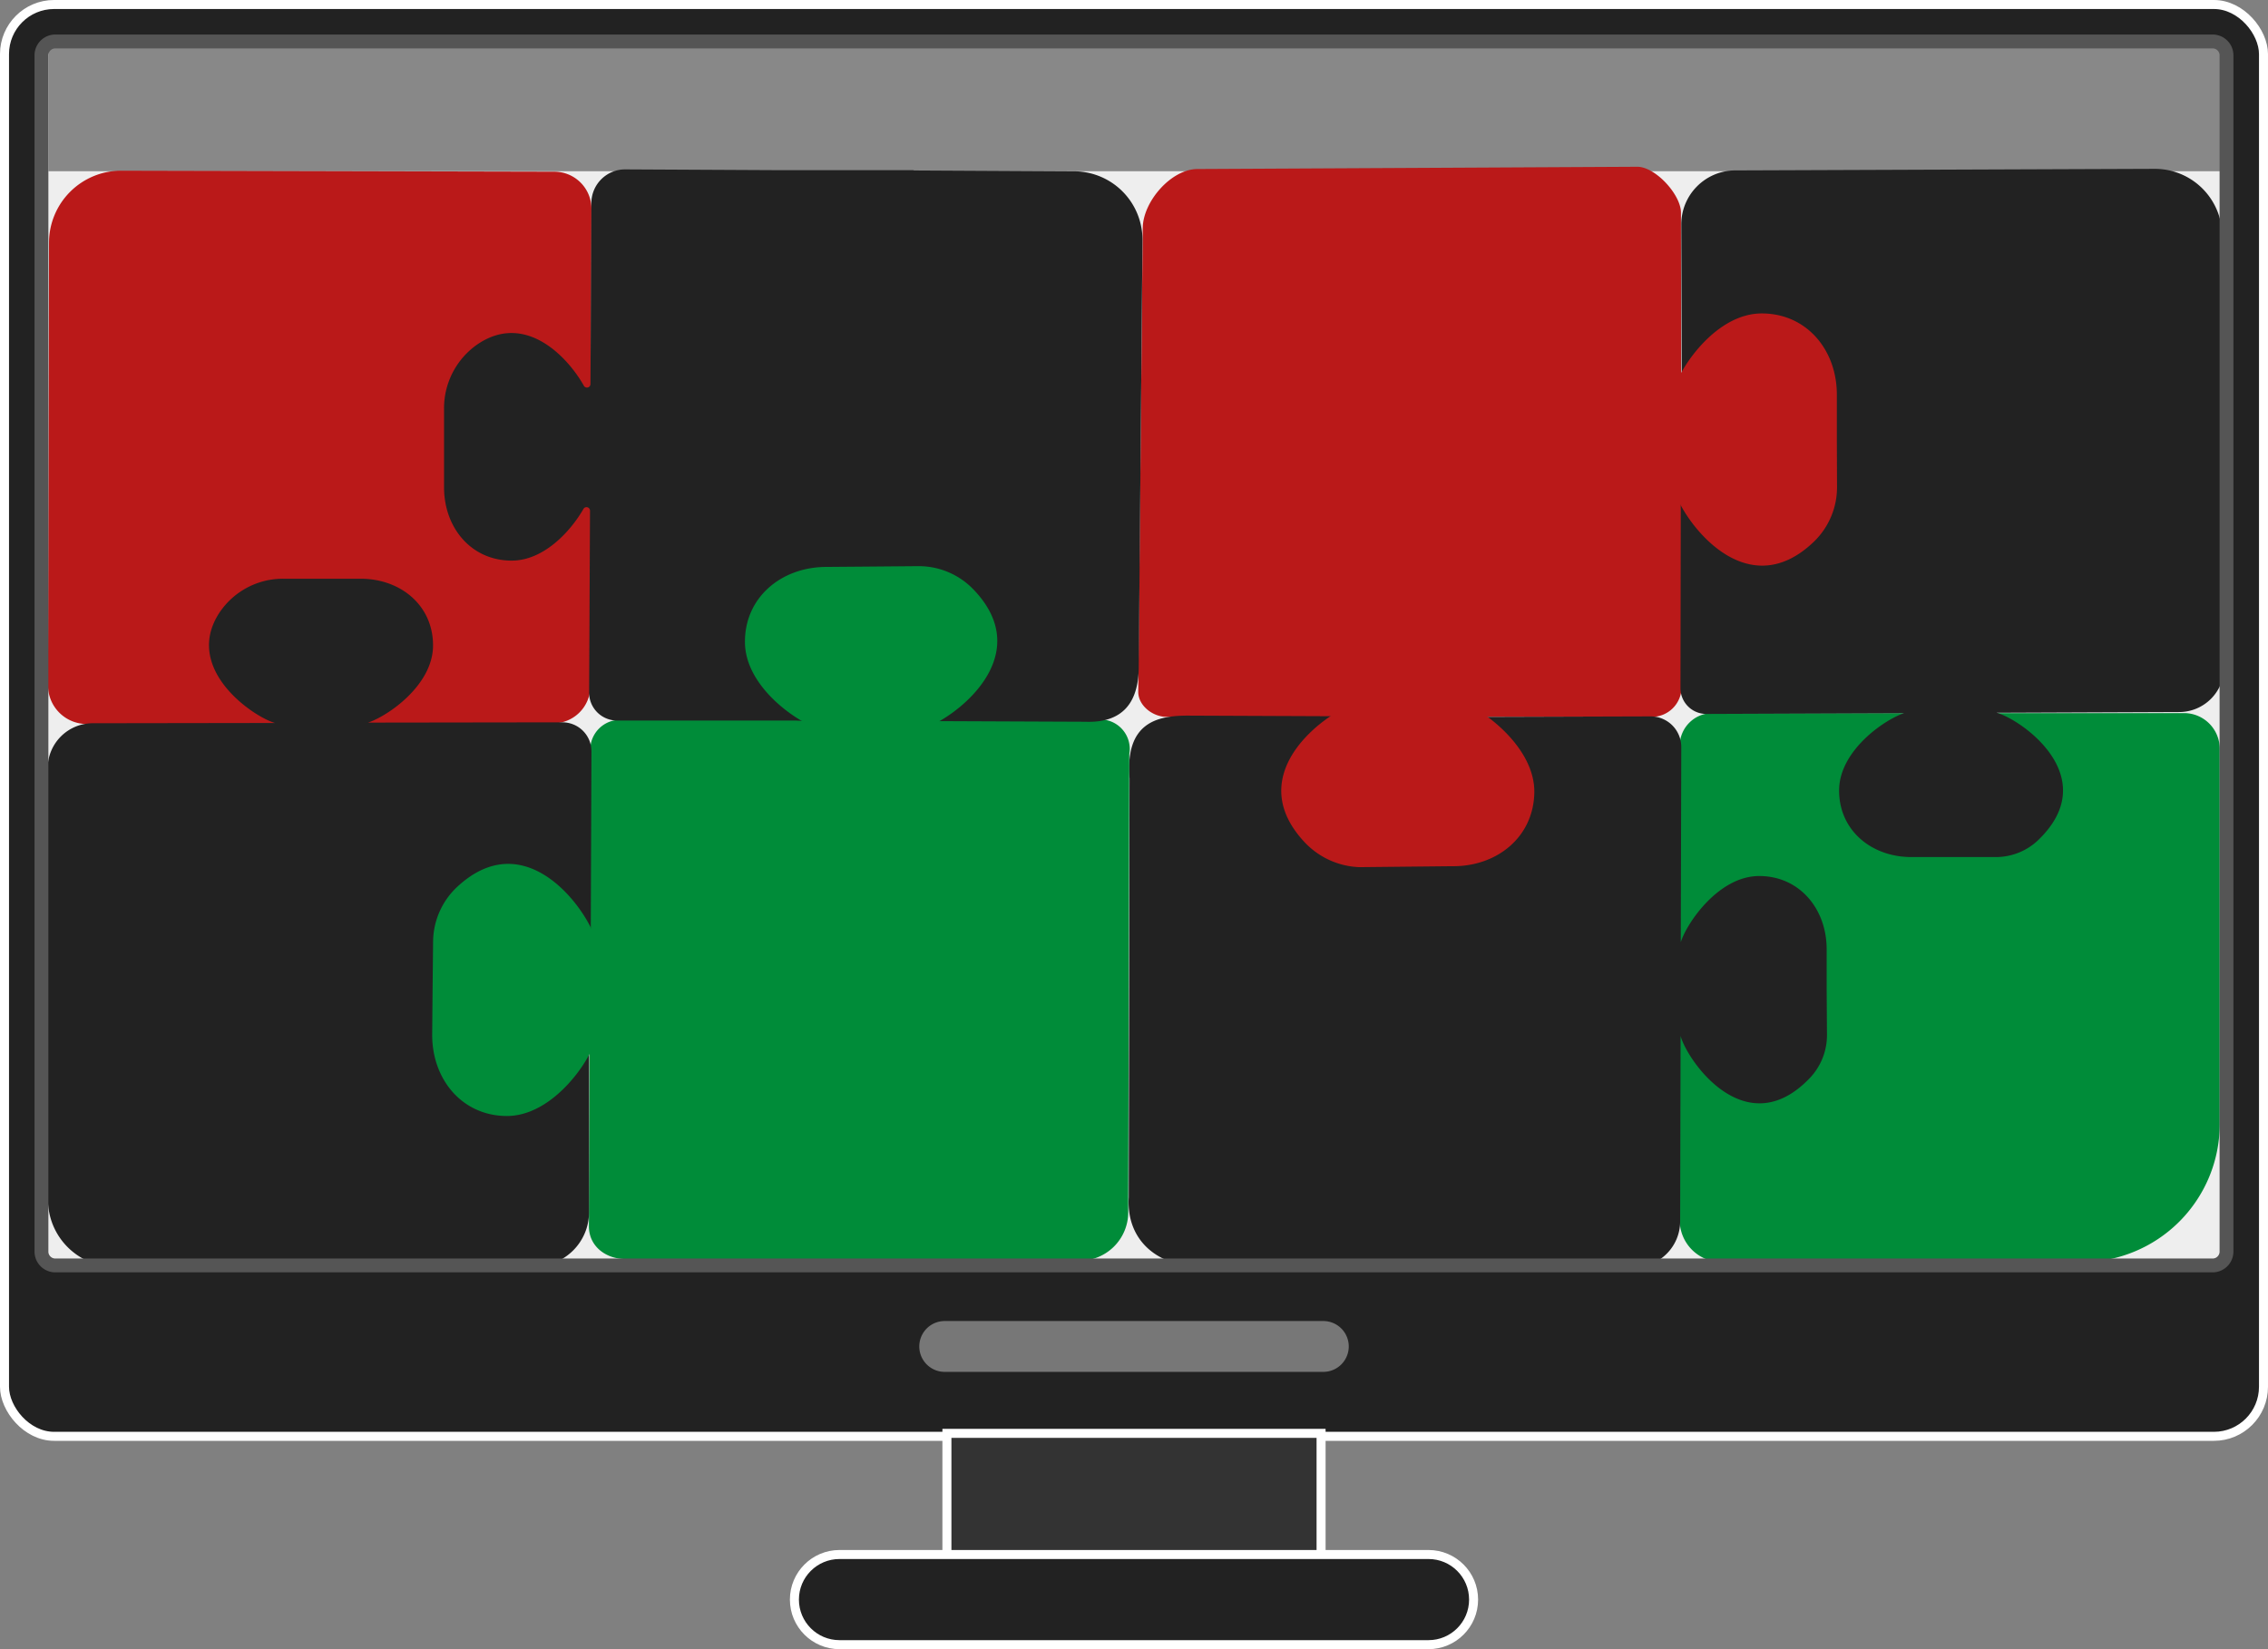<svg xmlns="http://www.w3.org/2000/svg" xmlns:v="https://ymconsulting.co/" width="503.1" height="365.87"><rect width="100%" height="100%" fill="#808080" stroke="none"/><rect x="1" y="1" width="501.1" height="317.67" rx="11" fill="#222" stroke="#fff" stroke-miterlimit="10" stroke-width="2"></rect><rect x="1380.89" y="758.54" width="271.56" height="484.7" rx="3" transform="matrix(0 1 -1 0 1252.44 -1371.69)" fill="#eee"></rect><path d="M10.74 10.44h481.78v27.55H10.74z" fill="#888"></path><path d="M484.51 158.21H379.88a7.28 7.28 0 0 0-7.28 7.28V270.7a9.31 9.31 0 0 0 9.31 9.31h79.85a30.63 30.63 0 0 0 30.63-30.63v-83.29a7.92 7.92 0 0 0-7.88-7.88z" fill="#008c39"></path><path d="M372.88 47.18c0-4-5.67-10.18-9.68-10.18l-97.55.5c-5.87 0-12.16 7.28-12.16 13.16l-1 102.82c0 3.08 3.23 5.57 6.31 5.57h107.62a6.59 6.59 0 0 0 6.59-6.59z" fill="#ba1919"></path><path d="M493.15 117.89h0V87.44a1.74 1.74 0 0 0-.07.29l-.14-35.37a14.94 14.94 0 0 0-15-14.9l-93.07.35c-6.596.044-11.92 5.404-11.92 12l.11 38.46c1.51-5.53 14.29-23.81 28.2-9.18a13.75 13.75 0 0 1 3.73 9.47v9.91 8.84c0 8.83-6 16-14.75 16-6.74 0-12.32-5.92-15.21-10.62-.53-.86-2.37-7.18-2.19.53l-.07 39.45a5.73 5.73 0 0 0 5.74 5.73l43.86-.17c-4.24 1.37-14.4 8.26-14.41 17.14s7.19 14.77 16 14.78h18.7a13.59 13.59 0 0 0 9.43-3.73c14.6-14-3.66-26.77-9.17-28.28l40.45-.16a10 10 0 0 0 10-10.07zM405.2 219.61v-9c0-9-6.06-16.27-15-16.25s-16 10.36-17.36 14.67l.11-43.27a6.8 6.8 0 0 0-6.82-6.82l-39 .12c-7.86-.44-1.41 1.35-.53 1.89 4.76 2.92 10.76 8.6 10.79 15.45 0 9-7.28 15-16.23 15h-9-10a13.85 13.85 0 0 1-9.6-3.78c-14.87-14.12 3.66-27.15 9.26-28.69l-38.35-.16c-6.72 0-13.9 1.49-12.91 13.9l-.18 93c-.56 9.78 6.75 15.19 15.13 15.21l35.87.11a1.74 1.74 0 0 0-.29.07h30.87 0l30.53.09c5.62.011 10.188-4.53 10.21-10.15l.1-41.15c1.54 5.61 14.55 24.15 28.69 9.3a13.83 13.83 0 0 0 3.78-9.6z" fill="#222"></path><path d="M122.95 38.09l-96-.22a16 16 0 0 0-16.08 16l-.22 98.11a8.57 8.57 0 0 0 8.22 8.64l103.83-.14a8.24 8.24 0 0 0 8.26-8.22l.24-105.91a8.24 8.24 0 0 0-8.25-8.26z" fill="#ba1919"></path><path d="M243.81 159.62l-106.23.08a6.64 6.64 0 0 0-6.65 6.62l-.3 105.74c0 4.42 3.71 7.26 8.12 7.27l100.38.37a10.76 10.76 0 0 0 11.14-10.86l.24-101.52a6.56 6.56 0 0 0-6.7-7.7z" fill="#008c39"></path><path d="M98.88 211.31c0-8.83 6-16 14.79-16 6.74 0 12.31 6 15.18 10.66.53.87 2.36 7.19 2.2-.52l.15-38.73a6.43 6.43 0 0 0-6.43-6.46l-43.14.06h0c4.25-1.37 14.41-8.23 14.43-17.1s-7.15-14.79-16-14.82h-8.82-8.31a16.94 16.94 0 0 0-14.26 7.54c-8.09 12.35 7.29 23 12.32 24.46l-40.41.06a10 10 0 0 0-10 10.06v30.1h0l-.07 30.44a1.74 1.74 0 0 0 .07-.29l.06 35.37a14.94 14.94 0 0 0 14.95 14.94l93.07-.14c6.627 0 12-5.373 12-12v-38.46c-1.36 5-11.8 20.12-23.94 12.67a17.05 17.05 0 0 1-8-14.62v-8.32zm139.49-173.3l-35.86-.19a1.74 1.74 0 0 0 .29-.07h-30.88 0l-33.21-.17a7.49 7.49 0 0 0-7.53 7.46l-.2 40.16a.78.78 0 0 1-1.46.39c-3.59-6.4-12.85-16.22-23.33-9.38a17.23 17.23 0 0 0-7.69 14.47v17.43c0 8.95 6 16.27 15 16.27 7.21 0 13.14-6.62 15.92-11.46a.78.78 0 0 1 1.46.38l-.2 40.33a6.19 6.19 0 0 0 6.2 6.23h39.59 0c7.83.45 1.39-1.34.52-1.88-4.76-2.94-10.75-8.63-10.76-15.48 0-8.95 7.31-15 16.27-15h17.38a17.27 17.27 0 0 1 14.79 8.16c6.26 10.29-3.36 19.33-9.66 22.87a.77.77 0 0 0 .38 1.45l35.36.15c9.23.35 11.82-5.4 11.85-12.12l.83-94.64a15.18 15.18 0 0 0-15.06-15.36z" fill="#222"></path><path d="M407.46 97.48v-9.94c0-9.92-6.72-18-16.66-18s-17.73 11.48-19.26 16.25l-.06 23.15c1.67 6.08 15.54 25.91 30.84 11.29a16.8 16.8 0 0 0 5.18-12.22z" fill="#ba1919"></path><path d="M215.88 130.72a16.82 16.82 0 0 0-12.26-5.11l-10.52.09-9.94.08c-9.92.08-18 6.82-17.91 16.75s11.58 17.67 16.37 19.17l23.14-.07c6.12-1.7 25.84-15.69 11.12-30.91zM95.96 219.46l-.09 9.94c-.1 9.92 6.5 18.1 16.43 18.2s17.87-11.27 19.46-16l.34-23.15c-1.6-6.1-15.23-26.09-30.71-11.66a16.82 16.82 0 0 0-5.32 12.16z" fill="#008c39"></path><path d="M324.45 155.92l-23.14-.11c-6.11 1.56-26.4 15.3-12.08 30.87a17.56 17.56 0 0 0 12.29 5.71l20.52-.21c9.92.15 18.14-6.39 18.31-16.33s-11.16-18.31-15.9-19.93z" fill="#ba1919"></path><path d="M490.82 282.29H12.27a4.61 4.61 0 0 1-4.61-4.61V12.27a4.61 4.61 0 0 1 4.61-4.61h478.55a4.62 4.62 0 0 1 4.61 4.61v265.41a4.62 4.62 0 0 1-4.61 4.61zM12.27 10.74a1.54 1.54 0 0 0-1.54 1.53v265.41a1.54 1.54 0 0 0 1.54 1.54h478.55a1.54 1.54 0 0 0 1.54-1.54V12.27a1.54 1.54 0 0 0-1.54-1.53z" fill="#555"></path><path d="M293.56 293.09h-84a5.64 5.64 0 0 0-4.884 8.46 5.64 5.64 0 0 0 4.884 2.82h84a5.65 5.65 0 0 0 5.63-5.64h0a5.65 5.65 0 0 0-5.63-5.64z" fill="#777"></path><g stroke="#fff" stroke-miterlimit="10" stroke-width="2"><path d="M210.05 318.01h83v28.41h-83z" fill="#333"></path><path d="M316.88 344.89H186.22c-5.523 0-10 4.477-10 10h0c0 5.523 4.477 10 10 10h130.66c5.523 0 10-4.477 10-10h0c0-5.523-4.477-10-10-10z" fill="#222"></path></g></svg>